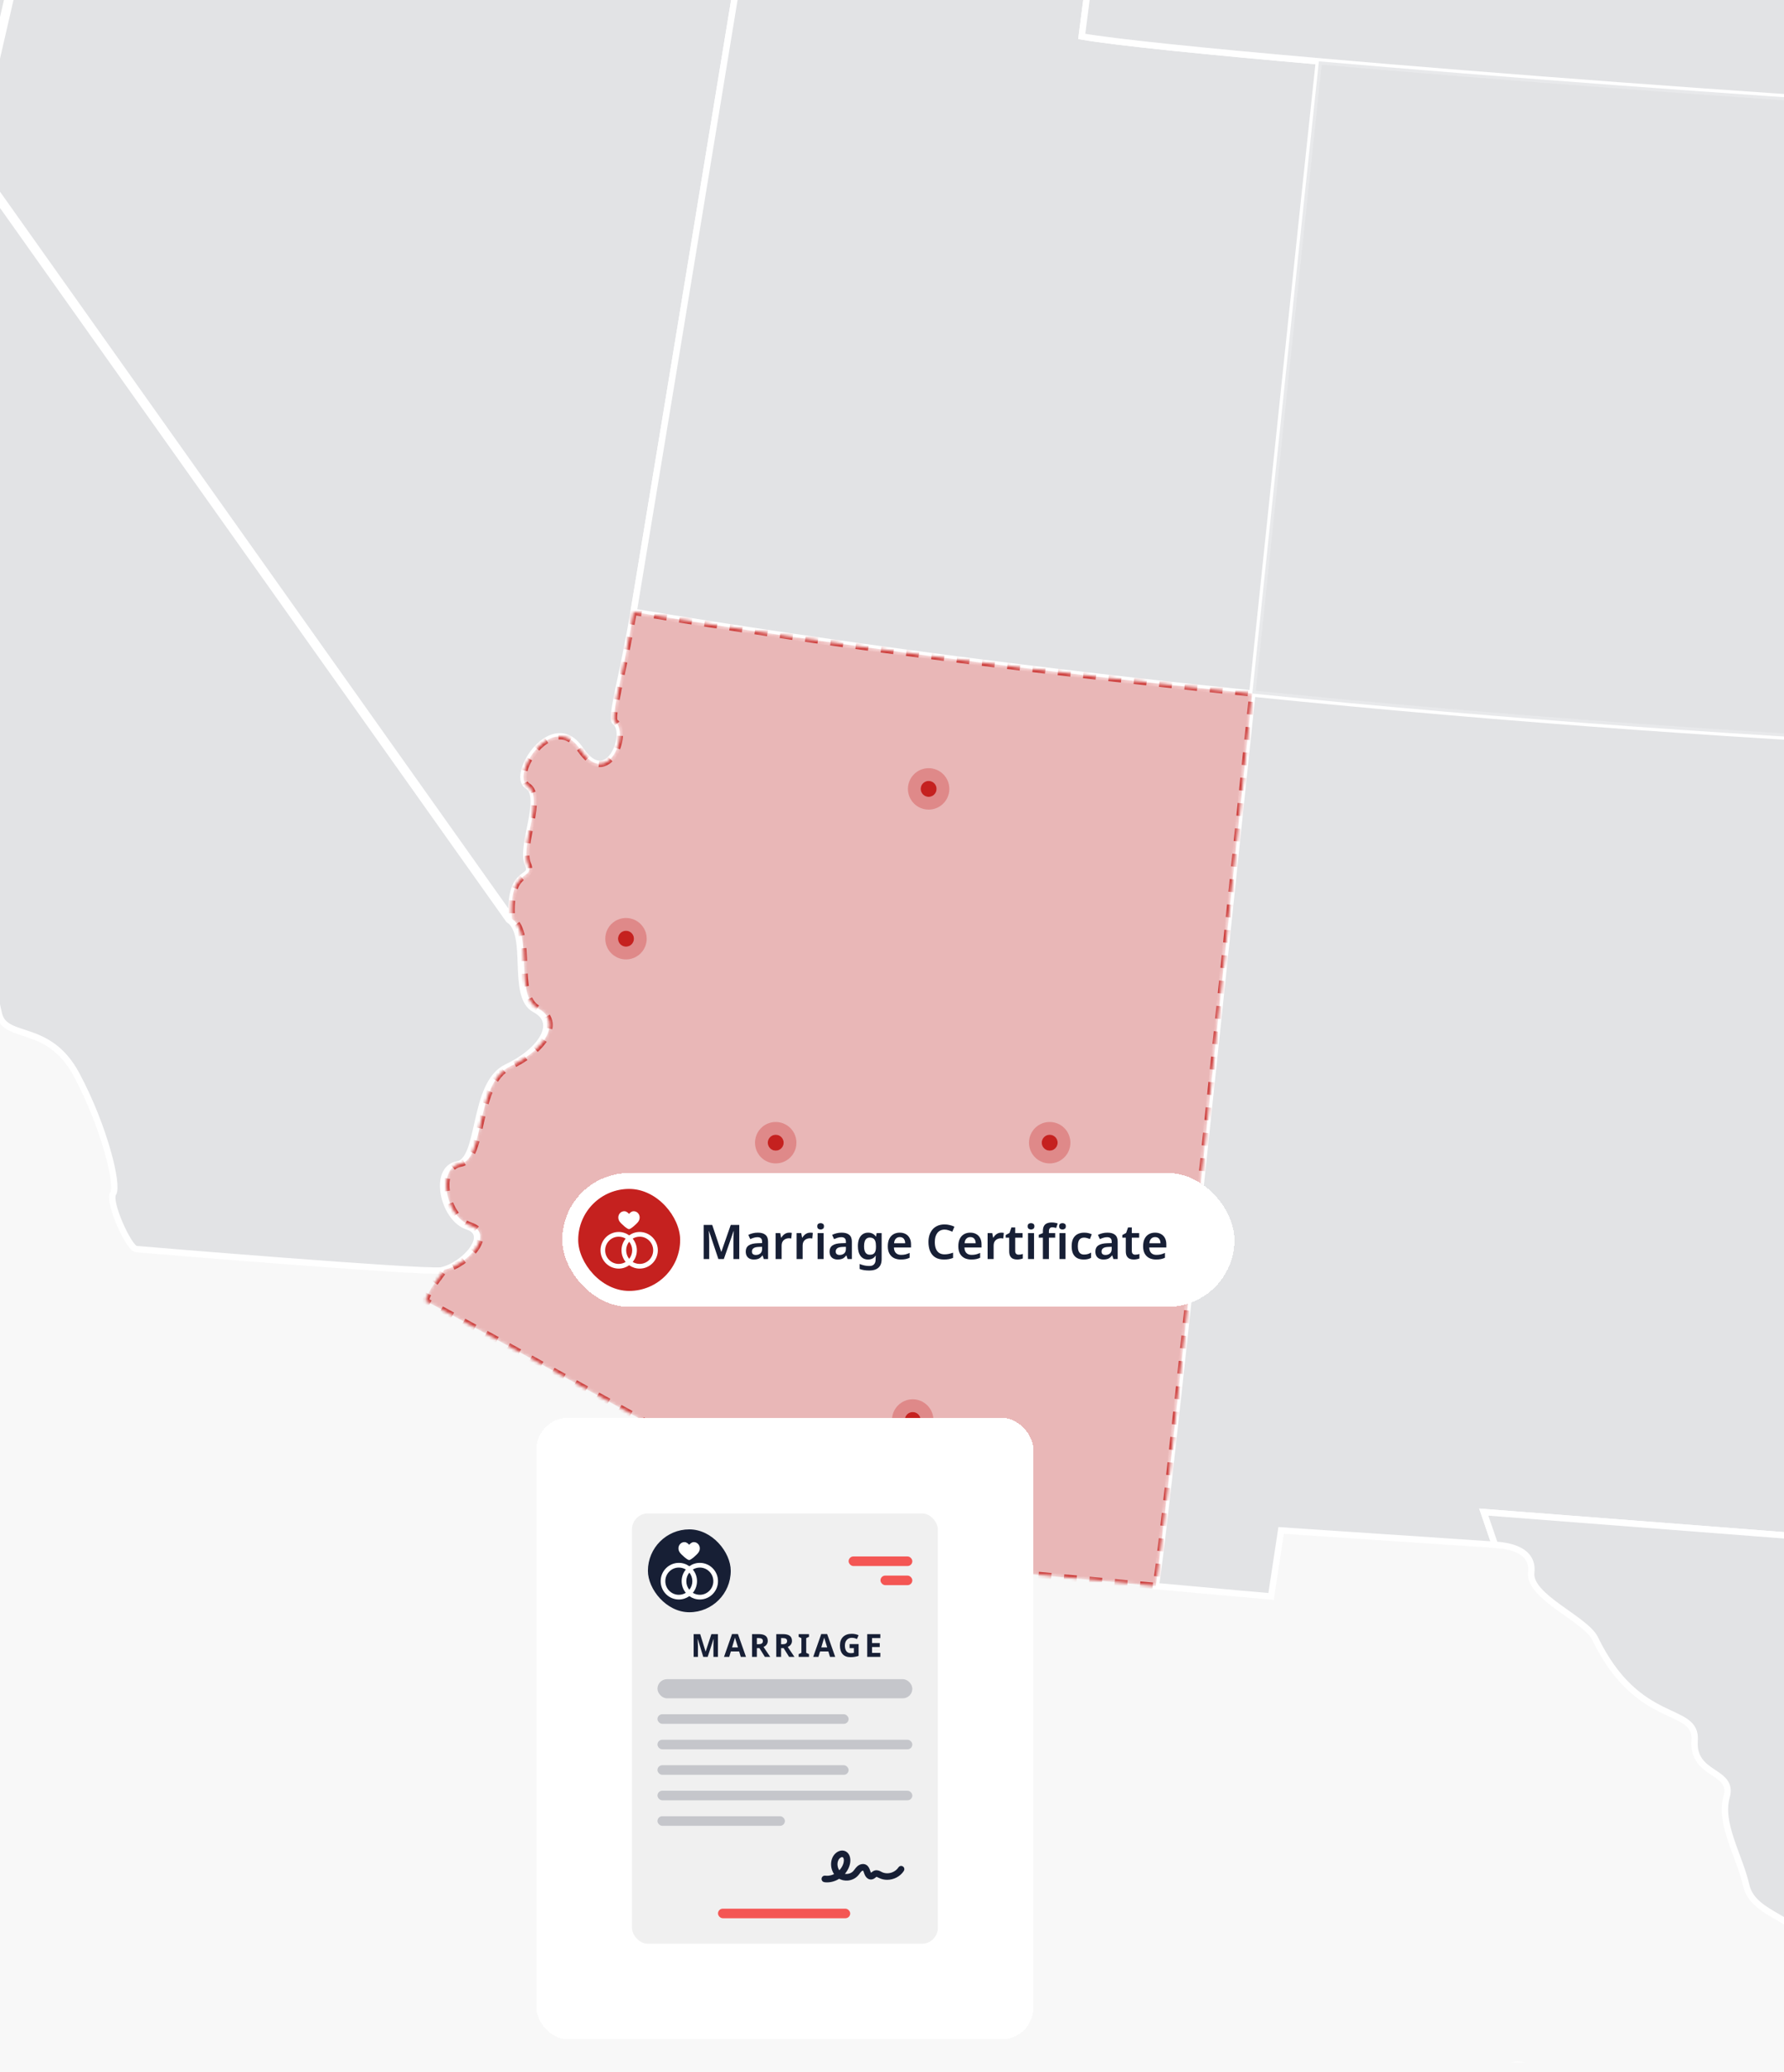 <svg width="560" height="650" viewBox="0 0 560 650" fill="none" xmlns="http://www.w3.org/2000/svg">
<g id="HERO Image - AZ - Marriage" clip-path="url(#clip0_3044_38154)">
<rect width="560" height="650" fill="#F8F8F8"/>
<g id="IMG Hero" clip-path="url(#clip1_3044_38154)">
<g id="Map">
<path id="us_11" d="M703.882 792.875C697.797 796.408 685.697 800.889 680.082 806.744C674.466 812.598 676.447 815.988 667.205 812.736C657.963 809.483 664.535 788.787 658.556 782.331C646.045 768.825 669.397 770.242 662.982 755.857C656.567 741.472 672.598 757.956 685.62 759.602C695.934 760.904 697.486 776.069 703.616 779.501C714.827 785.781 709.967 789.353 703.882 792.875ZM623.091 711.96C610.338 709.111 626.693 719.908 629.525 727.521C632.358 735.134 639.451 726.917 644.045 727.205C648.638 727.494 646.243 722.191 641.166 717.315C636.088 712.438 628.893 713.254 623.091 711.96ZM599.719 699.336C581.172 694.344 589.732 703.504 598.782 704.996C607.832 706.487 607.524 708.375 610.475 706.919C613.426 705.463 608.947 701.831 599.719 699.336ZM554.421 681.629C551.764 670.602 535.307 681.629 539.585 685.75C552.308 697.962 550.355 688.973 554.643 693.089C558.932 697.204 563.627 697.344 563.369 689.723C563.234 685.495 555.588 686.517 554.421 681.629ZM473.075 648.502C464.376 653.266 458.319 656.049 465.673 660.505C470.069 663.151 477.965 665.283 480.616 662.109C490.691 650.054 477.778 645.925 473.075 648.502ZM576.375 752.159C576.53 748.211 575.114 744.362 572.436 741.457C569.757 738.552 566.036 736.827 562.089 736.662H507.078C503.131 736.827 499.41 738.552 496.732 741.457C494.053 744.362 492.637 748.211 492.792 752.159V783.07C492.637 787.018 494.053 790.867 496.732 793.772C499.41 796.677 503.131 798.402 507.078 798.567H562.1C566.047 798.402 569.768 796.677 572.447 793.772C575.125 790.867 576.541 787.018 576.386 783.07L576.375 752.159Z" fill="#171F35" fill-opacity="0.1" stroke="white" stroke-width="2"/>
<path id="us_28" d="M130.299 -72.361C95.523 -78.79 59.593 -85.847 24.671 -93.282L-8.324 50.13L160.679 288.3C159.58 271.495 168.097 276.679 165.676 270.992C163.256 265.305 171.012 249.856 165.575 246.54C160.138 243.224 173.473 222.29 182.152 235.117C190.831 247.944 197.719 229.826 193.062 226.479C191.485 225.35 195.642 211.504 198.886 191.967C211.354 116.923 239.289 -53.547 239.289 -53.547C206.397 -58.808 169.064 -65.193 130.299 -72.361Z" fill="#171F35" fill-opacity="0.1" stroke="white" stroke-width="2"/>
<path id="us_31" d="M615.73 485.968C615.73 485.968 624.45 330.328 627.574 260.342C628.06 249.383 628.412 240.529 628.571 234.696C554.431 231.336 474.244 225.858 393.104 217.585C379.136 351.131 365.743 479.218 362.814 497.612C383.112 499.466 398.997 500.853 398.997 500.853L402.145 480.141C402.145 480.141 466.205 484.444 469.269 484.639L465.749 474.386L615.73 485.968Z" fill="#171F35" fill-opacity="0.1" stroke="white" stroke-width="2"/>
<path id="us_43" d="M1009.68 563.306C1018.54 560.312 1006.91 552.655 1012.42 548.471C1017.94 544.286 1023.38 523.014 1011.86 520.448C1000.33 517.882 1013.66 509.183 1003.94 507.101C994.213 505.018 1005.81 486.924 987.372 482.46L986.325 431.249L985.811 406.029C982.635 400.361 975.99 412.057 968.102 400.273C959.069 406.96 943.252 381.286 929.735 393.795C916.218 406.304 912.534 384.583 901.745 399.163C890.956 413.743 884.772 387.075 865.48 397.405C846.188 407.735 859.546 384.902 844.051 393.245C828.556 401.589 841.853 378.385 827.144 387.861C812.434 397.336 816.792 374.036 802.571 382.248C787.461 390.965 797.445 374.319 784.895 377.638C772.345 380.956 778.892 364.376 764.449 368.495C750.006 372.613 760.702 352.56 744.734 357.827C745.66 333.757 746.657 264.112 746.657 264.112L627.574 260.345C624.45 330.328 615.73 485.971 615.73 485.971L465.744 474.388L469.263 484.641C472.324 484.834 481.519 485.666 480.654 493.331C479.788 500.996 497.687 507.84 500.709 514.071C514.284 542.094 532.738 534.833 531.949 546.056C531.161 557.279 544.37 555.237 541.994 563.691C539.617 572.144 545.933 581.961 548.173 591.607C550.412 601.253 565.964 601.695 566.662 610.855C567.36 620.014 585.874 620.849 593.751 626.872C614.202 642.509 617.653 586.62 637.937 594.109C649.176 598.255 646.453 586.288 652.418 591.771C658.382 597.255 678.073 587.431 684.694 599.524C691.315 611.618 716.563 625.127 717.607 638.864C718.651 652.6 730.77 659.241 730.245 670.458C729.72 681.676 752.539 676.376 751.913 695.761C751.603 705.402 770.675 703.281 766.749 723.235C764.911 732.576 777.299 740.606 777.79 752.321C778.282 764.036 793.175 757.101 795.923 765.962C798.67 774.822 808.212 769.036 814.467 775.528C827.49 789.031 840.88 770.912 855.768 788.44C861.137 794.759 861.051 785.02 862.788 782.685C864.524 780.349 858.972 773.943 860.513 771.011C864.439 763.538 846.502 759.068 854.241 751.002C861.98 742.936 843.815 739.755 850.304 732.991C856.793 726.227 852.886 721.974 849.812 721.273C846.738 720.573 846.155 717.02 850.724 716.163C855.293 715.306 860.464 703.16 859.565 699.679C855.134 682.442 871.406 692.811 867.876 682.431C865.898 676.601 877.286 668.988 880.379 670.455C883.473 671.923 880.209 662.299 886.659 666.247C893.11 670.194 894.962 660.985 891.879 660.021C888.797 659.057 883.789 642.661 891.945 650.845C903.655 662.59 896.377 643.111 909.6 654.051C916.408 659.678 914.13 646.924 923.419 648.927C939.628 652.422 936.274 637.449 945.928 635.718C955.582 633.987 954.579 622.547 958.874 620.674C963.168 618.8 961.464 610.17 959.093 606.648C956.722 603.126 963.42 593.818 967.764 594.241C972.107 594.664 971.522 603.582 978.146 603.459C984.77 603.335 997.836 594.137 1005.68 591.178C1012.1 582.117 1000.82 566.29 1009.68 563.306Z" fill="#171F35" fill-opacity="0.1" stroke="white" stroke-width="2"/>
<path id="us_44" d="M339.553 11.428L346.05 -38.753C326.44 -40.519 287.666 -45.816 239.291 -53.553C239.291 -53.553 211.359 116.917 198.889 191.961C262.487 202.539 328.099 210.951 393.104 217.58C400.385 148.039 407.813 77.02 414.009 19.238C378.29 16.123 350.193 13.274 339.553 11.428Z" fill="#171F35" fill-opacity="0.1" stroke="white" stroke-width="2"/>
<path id="us_50" d="M414.006 19.241C470.236 24.154 545.296 29.739 600.861 33.138C601.504 19.351 603.334 -17.496 605.567 -63.366C607.051 -93.699 608.716 -127.981 610.34 -162.155C576.759 -163.35 403.981 -178.491 365.089 -185.854L361.905 -161.232L346.05 -38.747L339.553 11.434C350.193 13.271 378.29 16.131 414.006 19.241Z" fill="#171F35" fill-opacity="0.1" stroke="white" stroke-width="2"/>
<path id="us_6" d="M668.679 86.796C669.052 57.537 669.354 36.297 669.354 36.297C657.332 36.281 632.18 35.056 600.858 33.138C545.292 29.739 470.232 24.154 414.002 19.242C407.812 77.024 400.378 148.046 393.098 217.584C474.232 225.859 554.425 231.337 628.565 234.694C641.68 235.291 654.597 235.821 667.316 236.282C667.286 203.358 668.074 134.449 668.679 86.796Z" fill="#171F35" fill-opacity="0.1"/>
<path id="us_5" d="M146.736 384.771C139.043 382.251 135.807 366.638 143.543 365.336C151.28 364.034 148.115 340.005 159.096 334.821C170.077 329.637 175.632 320.716 167.904 316.669C160.176 312.622 166.654 292.993 159.681 288.547L-9.325 50.372L23.671 -93.04C-31.246 -104.738 -83.665 -117.379 -125.156 -130C-128.018 -120.513 -122.373 -93.606 -132.653 -85.243C-142.934 -76.88 -137.953 -67.921 -147.764 -63.525C-162.662 -56.846 -132.769 -15.655 -141.75 -6.048C-150.731 3.56 -137.87 9.17 -143.346 15.656C-148.821 22.143 -141.656 36.011 -136.477 39.728C-131.299 43.446 -128.483 56.641 -125.353 60.147C-122.224 63.652 -122.439 65.694 -127.249 67.323C-132.06 68.952 -121.867 81.23 -117.485 84.453C-113.103 87.675 -113.216 80.543 -112.54 75.936C-111.864 71.328 -100.836 93.543 -111.754 89.428C-113.804 88.653 -114.246 92.282 -116.565 94.626C-118.883 96.969 -114.194 107.321 -115.872 112.453C-117.551 117.585 -110.894 129.536 -107.325 131.649C-85.654 144.466 -119.688 150.26 -102.35 175.642C-99.157 180.313 -97.8 198.748 -91.16 199.371C-84.52 199.995 -89.094 213.35 -81.921 214.984C-74.747 216.619 -84.146 230.837 -78.019 231.216C-71.893 231.595 -73.115 246.661 -77.863 251.348C-82.61 256.035 -78.08 263.472 -74.72 267.854C-68.173 276.385 -31.798 272.841 -30.449 289.124C-29.847 296.35 -20.223 302.933 -11.303 303.001C-2.382 303.07 -1.297 314.601 -0.286 318.323C1.912 326.436 15.313 320.815 24.056 337.197C32.798 353.58 37.243 371.844 35.52 374.43C33.798 377.015 40.465 391.655 42.754 391.87C45.042 392.084 131.092 399.241 138.472 398.581C145.84 397.024 154.434 387.293 146.736 384.771Z" fill="#171F35" fill-opacity="0.1" stroke="white" stroke-width="2"/>
<g id="AZ">
<g id="us_3">
<mask id="path-9-inside-1_3044_38154" fill="white">
<path d="M198.884 191.962C195.637 211.501 191.483 225.342 193.06 226.474C197.717 229.82 190.821 247.936 182.15 235.112C173.479 222.287 160.141 243.205 165.573 246.535C171.004 249.865 163.268 265.316 165.674 270.987C168.081 276.657 159.567 271.492 160.677 288.295C167.647 292.74 161.166 312.373 168.9 316.417C176.633 320.461 171.073 329.373 160.092 334.569C149.11 339.764 152.278 363.778 144.539 365.083C136.8 366.388 140.03 381.996 147.731 384.518C155.432 387.04 146.836 396.771 139.489 398.321C137.761 401.156 134.758 404.027 133.574 408.123C139.237 410.813 259.628 477.681 279.733 488.991C290.258 490.777 331.713 494.736 362.816 497.588C365.744 479.197 379.138 351.108 393.105 217.562C328.095 210.952 262.483 202.539 198.884 191.962Z"/>
</mask>
<path d="M198.884 191.962C195.637 211.501 191.483 225.342 193.06 226.474C197.717 229.82 190.821 247.936 182.15 235.112C173.479 222.287 160.141 243.205 165.573 246.535C171.004 249.865 163.268 265.316 165.674 270.987C168.081 276.657 159.567 271.492 160.677 288.295C167.647 292.74 161.166 312.373 168.9 316.417C176.633 320.461 171.073 329.373 160.092 334.569C149.11 339.764 152.278 363.778 144.539 365.083C136.8 366.388 140.03 381.996 147.731 384.518C155.432 387.04 146.836 396.771 139.489 398.321C137.761 401.156 134.758 404.027 133.574 408.123C139.237 410.813 259.628 477.681 279.733 488.991C290.258 490.777 331.713 494.736 362.816 497.588C365.744 479.197 379.138 351.108 393.105 217.562C328.095 210.952 262.483 202.539 198.884 191.962Z" fill="#C5211F" fill-opacity="0.3" stroke="#C5211F" stroke-opacity="0.8" stroke-width="2" stroke-miterlimit="10" stroke-linejoin="round" stroke-dasharray="4 4" mask="url(#path-9-inside-1_3044_38154)"/>
</g>
<g id="Ellipse 449">
<circle cx="196.5" cy="294.5" r="2.5" fill="#C5211F"/>
<circle cx="196.5" cy="294.5" r="4.5" stroke="#C5211F" stroke-opacity="0.3" stroke-width="4"/>
</g>
<g id="Ellipse 453">
<circle cx="243.5" cy="358.5" r="2.5" fill="#C5211F"/>
<circle cx="243.5" cy="358.5" r="4.5" stroke="#C5211F" stroke-opacity="0.3" stroke-width="4"/>
</g>
<g id="Ellipse 452">
<circle cx="329.5" cy="358.5" r="2.5" fill="#C5211F"/>
<circle cx="329.5" cy="358.5" r="4.5" stroke="#C5211F" stroke-opacity="0.3" stroke-width="4"/>
</g>
<g id="Ellipse 450">
<circle cx="291.5" cy="247.5" r="2.5" fill="#C5211F"/>
<circle cx="291.5" cy="247.5" r="4.5" stroke="#C5211F" stroke-opacity="0.3" stroke-width="4"/>
</g>
<g id="Ellipse 451">
<circle cx="286.5" cy="445.5" r="2.5" fill="#C5211F"/>
<circle cx="286.5" cy="445.5" r="4.5" stroke="#C5211F" stroke-opacity="0.3" stroke-width="4"/>
</g>
</g>
</g>
</g>
<g id="Certificate">
<g id="Certificate button hero" filter="url(#filter0_d_3044_38154)">
<rect x="174.5" y="363" width="211" height="42" rx="21" fill="white" shape-rendering="crispEdges"/>
<g id="child-icon">
<rect x="179.5" y="368" width="32" height="32" rx="16" fill="#C5211F"/>
<g id="certificate ui icon" clip-path="url(#clip2_3044_38154)">
<g id="icon">
<g id="subicon">
<path id="Vector" d="M195.44 380.625C195.707 380.625 196.222 380.304 196.97 379.671C197.486 379.233 198.132 378.621 198.395 378.213C198.594 377.904 198.819 377.469 198.786 376.846C198.732 375.811 197.913 375 196.921 375C196.215 375 195.719 375.532 195.445 375.837C195.184 375.537 194.684 375 193.954 375C192.963 375 192.144 375.811 192.089 376.846C192.056 377.477 192.297 377.928 192.481 378.213C192.887 378.842 194.849 380.625 195.44 380.625Z" fill="white"/>
<path id="Vector_2" d="M198.794 381.508C197.568 381.508 196.431 381.899 195.5 382.564C194.569 381.899 193.432 381.508 192.206 381.508C189.06 381.508 186.5 384.086 186.5 387.254C186.5 390.422 189.06 393 192.206 393C193.432 393 194.569 392.609 195.5 391.944C196.431 392.609 197.568 393 198.794 393C201.94 393 204.5 390.422 204.5 387.254C204.5 384.086 201.94 381.508 198.794 381.508ZM195.5 389.943C194.907 389.208 194.552 388.272 194.552 387.254C194.552 386.236 194.907 385.3 195.5 384.565C196.093 385.3 196.448 386.236 196.448 387.254C196.448 388.272 196.093 389.208 195.5 389.943ZM187.964 387.254C187.964 384.898 189.867 382.982 192.206 382.982C193.007 382.982 193.756 383.207 194.396 383.596C193.579 384.591 193.088 385.866 193.088 387.254C193.088 388.642 193.579 389.917 194.396 390.911C193.756 391.301 193.007 391.526 192.206 391.526C189.867 391.526 187.964 389.61 187.964 387.254ZM198.794 391.526C197.993 391.526 197.244 391.301 196.604 390.911C197.421 389.917 197.912 388.642 197.912 387.254C197.912 385.866 197.421 384.591 196.604 383.597C197.244 383.207 197.993 382.982 198.794 382.982C201.133 382.982 203.036 384.898 203.036 387.254C203.036 389.61 201.133 391.526 198.794 391.526Z" fill="white"/>
</g>
</g>
</g>
</g>
<path id="Birth Certificate" d="M223.5 390L220.56 381.225H220.5C220.51 381.425 220.525 381.71 220.545 382.08C220.565 382.44 220.58 382.835 220.59 383.265C220.61 383.685 220.62 384.08 220.62 384.45V390H218.895V379.29H221.565L224.385 387.705H224.445L227.385 379.29H230.055V390H228.225V384.36C228.225 384.02 228.23 383.65 228.24 383.25C228.26 382.84 228.275 382.455 228.285 382.095C228.305 381.725 228.32 381.44 228.33 381.24H228.27L225.21 390H223.5ZM235.886 381.72C236.936 381.72 237.731 381.95 238.271 382.41C238.821 382.86 239.096 383.57 239.096 384.54V390H237.761L237.386 388.875H237.326C237.096 389.165 236.856 389.41 236.606 389.61C236.366 389.8 236.086 389.935 235.766 390.015C235.456 390.105 235.076 390.15 234.626 390.15C234.146 390.15 233.711 390.06 233.321 389.88C232.941 389.7 232.641 389.425 232.421 389.055C232.201 388.675 232.091 388.2 232.091 387.63C232.091 386.79 232.396 386.16 233.006 385.74C233.626 385.31 234.561 385.075 235.811 385.035L237.221 384.99V384.585C237.221 384.065 237.096 383.695 236.846 383.475C236.596 383.255 236.246 383.145 235.796 383.145C235.386 383.145 234.991 383.205 234.611 383.325C234.231 383.445 233.861 383.585 233.501 383.745L232.901 382.425C233.301 382.215 233.756 382.045 234.266 381.915C234.786 381.785 235.326 381.72 235.886 381.72ZM236.231 386.19C235.401 386.22 234.826 386.365 234.506 386.625C234.186 386.875 234.026 387.215 234.026 387.645C234.026 388.025 234.141 388.3 234.371 388.47C234.601 388.64 234.896 388.725 235.256 388.725C235.806 388.725 236.271 388.57 236.651 388.26C237.031 387.94 237.221 387.47 237.221 386.85V386.16L236.231 386.19ZM245.724 381.72C245.844 381.72 245.984 381.725 246.144 381.735C246.304 381.745 246.439 381.765 246.549 381.795L246.384 383.55C246.294 383.53 246.174 383.515 246.024 383.505C245.884 383.485 245.759 383.475 245.649 383.475C245.349 383.475 245.059 383.525 244.779 383.625C244.509 383.715 244.264 383.855 244.044 384.045C243.834 384.225 243.664 384.46 243.534 384.75C243.414 385.04 243.354 385.385 243.354 385.785V390H241.464V381.87H242.919L243.189 383.28H243.279C243.439 382.99 243.639 382.73 243.879 382.5C244.119 382.26 244.394 382.07 244.704 381.93C245.024 381.79 245.364 381.72 245.724 381.72ZM252.316 381.72C252.436 381.72 252.576 381.725 252.736 381.735C252.896 381.745 253.031 381.765 253.141 381.795L252.976 383.55C252.886 383.53 252.766 383.515 252.616 383.505C252.476 383.485 252.351 383.475 252.241 383.475C251.941 383.475 251.651 383.525 251.371 383.625C251.101 383.715 250.856 383.855 250.636 384.045C250.426 384.225 250.256 384.46 250.126 384.75C250.006 385.04 249.946 385.385 249.946 385.785V390H248.056V381.87H249.511L249.781 383.28H249.871C250.031 382.99 250.231 382.73 250.471 382.5C250.711 382.26 250.986 382.07 251.296 381.93C251.616 381.79 251.956 381.72 252.316 381.72ZM256.538 381.87V390H254.648V381.87H256.538ZM255.593 378.735C255.873 378.735 256.118 378.81 256.328 378.96C256.538 379.1 256.643 379.355 256.643 379.725C256.643 380.085 256.538 380.345 256.328 380.505C256.118 380.655 255.873 380.73 255.593 380.73C255.303 380.73 255.053 380.655 254.843 380.505C254.643 380.345 254.543 380.085 254.543 379.725C254.543 379.355 254.643 379.1 254.843 378.96C255.053 378.81 255.303 378.735 255.593 378.735ZM262.194 381.72C263.244 381.72 264.039 381.95 264.579 382.41C265.129 382.86 265.404 383.57 265.404 384.54V390H264.069L263.694 388.875H263.634C263.404 389.165 263.164 389.41 262.914 389.61C262.674 389.8 262.394 389.935 262.074 390.015C261.764 390.105 261.384 390.15 260.934 390.15C260.454 390.15 260.019 390.06 259.629 389.88C259.249 389.7 258.949 389.425 258.729 389.055C258.509 388.675 258.399 388.2 258.399 387.63C258.399 386.79 258.704 386.16 259.314 385.74C259.934 385.31 260.869 385.075 262.119 385.035L263.529 384.99V384.585C263.529 384.065 263.404 383.695 263.154 383.475C262.904 383.255 262.554 383.145 262.104 383.145C261.694 383.145 261.299 383.205 260.919 383.325C260.539 383.445 260.169 383.585 259.809 383.745L259.209 382.425C259.609 382.215 260.064 382.045 260.574 381.915C261.094 381.785 261.634 381.72 262.194 381.72ZM262.539 386.19C261.709 386.22 261.134 386.365 260.814 386.625C260.494 386.875 260.334 387.215 260.334 387.645C260.334 388.025 260.449 388.3 260.679 388.47C260.909 388.64 261.204 388.725 261.564 388.725C262.114 388.725 262.579 388.57 262.959 388.26C263.339 387.94 263.529 387.47 263.529 386.85V386.16L262.539 386.19ZM270.503 381.72C271.013 381.72 271.473 381.82 271.883 382.02C272.293 382.22 272.638 382.52 272.918 382.92H272.993L273.173 381.87H274.748V390.06C274.748 390.83 274.603 391.475 274.313 391.995C274.023 392.525 273.588 392.925 273.008 393.195C272.428 393.465 271.703 393.6 270.833 393.6C270.253 393.6 269.718 393.56 269.228 393.48C268.738 393.41 268.273 393.285 267.833 393.105V391.545C268.143 391.675 268.463 391.785 268.793 391.875C269.133 391.975 269.483 392.05 269.843 392.1C270.203 392.15 270.573 392.175 270.953 392.175C271.573 392.175 272.043 392 272.363 391.65C272.693 391.3 272.858 390.8 272.858 390.15V389.94C272.858 389.79 272.863 389.615 272.873 389.415C272.893 389.215 272.908 389.055 272.918 388.935H272.858C272.578 389.355 272.238 389.665 271.838 389.865C271.438 390.055 270.978 390.15 270.458 390.15C269.468 390.15 268.693 389.78 268.133 389.04C267.573 388.3 267.293 387.27 267.293 385.95C267.293 385.06 267.418 384.3 267.668 383.67C267.928 383.04 268.298 382.56 268.778 382.23C269.258 381.89 269.833 381.72 270.503 381.72ZM270.998 383.265C270.618 383.265 270.293 383.37 270.023 383.58C269.763 383.78 269.563 384.08 269.423 384.48C269.293 384.88 269.228 385.38 269.228 385.98C269.228 386.86 269.378 387.525 269.678 387.975C269.978 388.425 270.428 388.65 271.028 388.65C271.368 388.65 271.658 388.61 271.898 388.53C272.138 388.44 272.333 388.3 272.483 388.11C272.643 387.91 272.763 387.66 272.843 387.36C272.923 387.05 272.963 386.68 272.963 386.25V385.965C272.963 385.315 272.893 384.795 272.753 384.405C272.613 384.005 272.398 383.715 272.108 383.535C271.828 383.355 271.458 383.265 270.998 383.265ZM280.432 381.72C281.162 381.72 281.787 381.87 282.307 382.17C282.837 382.46 283.247 382.88 283.537 383.43C283.827 383.97 283.972 384.63 283.972 385.41V386.37H278.602C278.622 387.11 278.827 387.685 279.217 388.095C279.607 388.495 280.147 388.695 280.837 388.695C281.367 388.695 281.837 388.645 282.247 388.545C282.667 388.435 283.097 388.28 283.537 388.08V389.595C283.137 389.785 282.722 389.925 282.292 390.015C281.862 390.105 281.347 390.15 280.747 390.15C279.957 390.15 279.252 390 278.632 389.7C278.022 389.39 277.542 388.925 277.192 388.305C276.852 387.685 276.682 386.915 276.682 385.995C276.682 385.065 276.837 384.285 277.147 383.655C277.467 383.015 277.907 382.535 278.467 382.215C279.027 381.885 279.682 381.72 280.432 381.72ZM280.432 383.115C279.932 383.115 279.522 383.28 279.202 383.61C278.892 383.93 278.707 384.41 278.647 385.05H282.142C282.142 384.67 282.077 384.335 281.947 384.045C281.827 383.755 281.642 383.53 281.392 383.37C281.142 383.2 280.822 383.115 280.432 383.115ZM294.515 380.76C294.025 380.76 293.59 380.85 293.21 381.03C292.83 381.21 292.505 381.47 292.235 381.81C291.975 382.15 291.775 382.56 291.635 383.04C291.505 383.52 291.44 384.06 291.44 384.66C291.44 385.47 291.55 386.165 291.77 386.745C291.99 387.315 292.325 387.755 292.775 388.065C293.235 388.375 293.81 388.53 294.5 388.53C294.96 388.53 295.4 388.485 295.82 388.395C296.25 388.295 296.7 388.165 297.17 388.005V389.64C296.73 389.82 296.285 389.95 295.835 390.03C295.395 390.11 294.885 390.15 294.305 390.15C293.205 390.15 292.295 389.925 291.575 389.475C290.855 389.015 290.32 388.375 289.97 387.555C289.62 386.725 289.445 385.755 289.445 384.645C289.445 383.835 289.555 383.095 289.775 382.425C290.005 381.755 290.33 381.175 290.75 380.685C291.18 380.195 291.71 379.815 292.34 379.545C292.97 379.275 293.695 379.14 294.515 379.14C295.055 379.14 295.585 379.205 296.105 379.335C296.635 379.455 297.13 379.625 297.59 379.845L296.93 381.42C296.55 381.25 296.155 381.1 295.745 380.97C295.345 380.83 294.935 380.76 294.515 380.76ZM302.566 381.72C303.296 381.72 303.921 381.87 304.441 382.17C304.971 382.46 305.381 382.88 305.671 383.43C305.961 383.97 306.106 384.63 306.106 385.41V386.37H300.736C300.756 387.11 300.961 387.685 301.351 388.095C301.741 388.495 302.281 388.695 302.971 388.695C303.501 388.695 303.971 388.645 304.381 388.545C304.801 388.435 305.231 388.28 305.671 388.08V389.595C305.271 389.785 304.856 389.925 304.426 390.015C303.996 390.105 303.481 390.15 302.881 390.15C302.091 390.15 301.386 390 300.766 389.7C300.156 389.39 299.676 388.925 299.326 388.305C298.986 387.685 298.816 386.915 298.816 385.995C298.816 385.065 298.971 384.285 299.281 383.655C299.601 383.015 300.041 382.535 300.601 382.215C301.161 381.885 301.816 381.72 302.566 381.72ZM302.566 383.115C302.066 383.115 301.656 383.28 301.336 383.61C301.026 383.93 300.841 384.41 300.781 385.05H304.276C304.276 384.67 304.211 384.335 304.081 384.045C303.961 383.755 303.776 383.53 303.526 383.37C303.276 383.2 302.956 383.115 302.566 383.115ZM312.272 381.72C312.392 381.72 312.532 381.725 312.692 381.735C312.852 381.745 312.987 381.765 313.097 381.795L312.932 383.55C312.842 383.53 312.722 383.515 312.572 383.505C312.432 383.485 312.307 383.475 312.197 383.475C311.897 383.475 311.607 383.525 311.327 383.625C311.057 383.715 310.812 383.855 310.592 384.045C310.382 384.225 310.212 384.46 310.082 384.75C309.962 385.04 309.902 385.385 309.902 385.785V390H308.012V381.87H309.467L309.737 383.28H309.827C309.987 382.99 310.187 382.73 310.427 382.5C310.667 382.26 310.942 382.07 311.252 381.93C311.572 381.79 311.912 381.72 312.272 381.72ZM317.754 388.635C317.994 388.635 318.224 388.615 318.444 388.575C318.664 388.525 318.869 388.47 319.059 388.41V389.82C318.859 389.91 318.599 389.985 318.279 390.045C317.959 390.115 317.624 390.15 317.274 390.15C316.814 390.15 316.394 390.075 316.014 389.925C315.644 389.765 315.344 389.495 315.114 389.115C314.894 388.735 314.784 388.205 314.784 387.525V383.295H313.689V382.47L314.889 381.81L315.489 380.085H316.674V381.87H318.984V383.295H316.674V387.51C316.674 387.89 316.774 388.175 316.974 388.365C317.174 388.545 317.434 388.635 317.754 388.635ZM322.587 381.87V390H320.697V381.87H322.587ZM321.642 378.735C321.922 378.735 322.167 378.81 322.377 378.96C322.587 379.1 322.692 379.355 322.692 379.725C322.692 380.085 322.587 380.345 322.377 380.505C322.167 380.655 321.922 380.73 321.642 380.73C321.352 380.73 321.102 380.655 320.892 380.505C320.692 380.345 320.592 380.085 320.592 379.725C320.592 379.355 320.692 379.1 320.892 378.96C321.102 378.81 321.352 378.735 321.642 378.735ZM329.219 383.295H327.254V390H325.364V383.295H324.059V382.395L325.364 381.855V381.3C325.364 380.6 325.474 380.05 325.694 379.65C325.914 379.25 326.234 378.965 326.654 378.795C327.074 378.615 327.569 378.525 328.139 378.525C328.539 378.525 328.899 378.56 329.219 378.63C329.539 378.69 329.804 378.76 330.014 378.84L329.534 380.25C329.364 380.2 329.174 380.155 328.964 380.115C328.764 380.065 328.544 380.04 328.304 380.04C327.944 380.04 327.679 380.155 327.509 380.385C327.339 380.615 327.254 380.935 327.254 381.345V381.87H329.219V383.295ZM332.459 381.87V390H330.569V381.87H332.459ZM331.514 378.735C331.794 378.735 332.039 378.81 332.249 378.96C332.459 379.1 332.564 379.355 332.564 379.725C332.564 380.085 332.459 380.345 332.249 380.505C332.039 380.655 331.794 380.73 331.514 380.73C331.224 380.73 330.974 380.655 330.764 380.505C330.564 380.345 330.464 380.085 330.464 379.725C330.464 379.355 330.564 379.1 330.764 378.96C330.974 378.81 331.224 378.735 331.514 378.735ZM338.162 390.15C337.392 390.15 336.722 390.005 336.152 389.715C335.592 389.415 335.157 388.96 334.847 388.35C334.547 387.73 334.397 386.94 334.397 385.98C334.397 384.98 334.562 384.17 334.892 383.55C335.232 382.92 335.697 382.46 336.287 382.17C336.877 381.87 337.552 381.72 338.312 381.72C338.822 381.72 339.277 381.77 339.677 381.87C340.077 381.97 340.417 382.09 340.697 382.23L340.142 383.715C339.832 383.595 339.522 383.495 339.212 383.415C338.902 383.325 338.602 383.28 338.312 383.28C337.862 383.28 337.487 383.38 337.187 383.58C336.897 383.78 336.682 384.08 336.542 384.48C336.402 384.87 336.332 385.365 336.332 385.965C336.332 386.545 336.402 387.03 336.542 387.42C336.692 387.81 336.912 388.105 337.202 388.305C337.492 388.495 337.852 388.59 338.282 388.59C338.742 388.59 339.147 388.535 339.497 388.425C339.847 388.315 340.177 388.165 340.487 387.975V389.61C340.177 389.8 339.842 389.935 339.482 390.015C339.132 390.105 338.692 390.15 338.162 390.15ZM345.632 381.72C346.682 381.72 347.477 381.95 348.017 382.41C348.567 382.86 348.842 383.57 348.842 384.54V390H347.507L347.132 388.875H347.072C346.842 389.165 346.602 389.41 346.352 389.61C346.112 389.8 345.832 389.935 345.512 390.015C345.202 390.105 344.822 390.15 344.372 390.15C343.892 390.15 343.457 390.06 343.067 389.88C342.687 389.7 342.387 389.425 342.167 389.055C341.947 388.675 341.837 388.2 341.837 387.63C341.837 386.79 342.142 386.16 342.752 385.74C343.372 385.31 344.307 385.075 345.557 385.035L346.967 384.99V384.585C346.967 384.065 346.842 383.695 346.592 383.475C346.342 383.255 345.992 383.145 345.542 383.145C345.132 383.145 344.737 383.205 344.357 383.325C343.977 383.445 343.607 383.585 343.247 383.745L342.647 382.425C343.047 382.215 343.502 382.045 344.012 381.915C344.532 381.785 345.072 381.72 345.632 381.72ZM345.977 386.19C345.147 386.22 344.572 386.365 344.252 386.625C343.932 386.875 343.772 387.215 343.772 387.645C343.772 388.025 343.887 388.3 344.117 388.47C344.347 388.64 344.642 388.725 345.002 388.725C345.552 388.725 346.017 388.57 346.397 388.26C346.777 387.94 346.967 387.47 346.967 386.85V386.16L345.977 386.19ZM354.36 388.635C354.6 388.635 354.83 388.615 355.05 388.575C355.27 388.525 355.475 388.47 355.665 388.41V389.82C355.465 389.91 355.205 389.985 354.885 390.045C354.565 390.115 354.23 390.15 353.88 390.15C353.42 390.15 353 390.075 352.62 389.925C352.25 389.765 351.95 389.495 351.72 389.115C351.5 388.735 351.39 388.205 351.39 387.525V383.295H350.295V382.47L351.495 381.81L352.095 380.085H353.28V381.87H355.59V383.295H353.28V387.51C353.28 387.89 353.38 388.175 353.58 388.365C353.78 388.545 354.04 388.635 354.36 388.635ZM360.574 381.72C361.304 381.72 361.929 381.87 362.449 382.17C362.979 382.46 363.389 382.88 363.679 383.43C363.969 383.97 364.114 384.63 364.114 385.41V386.37H358.744C358.764 387.11 358.969 387.685 359.359 388.095C359.749 388.495 360.289 388.695 360.979 388.695C361.509 388.695 361.979 388.645 362.389 388.545C362.809 388.435 363.239 388.28 363.679 388.08V389.595C363.279 389.785 362.864 389.925 362.434 390.015C362.004 390.105 361.489 390.15 360.889 390.15C360.099 390.15 359.394 390 358.774 389.7C358.164 389.39 357.684 388.925 357.334 388.305C356.994 387.685 356.824 386.915 356.824 385.995C356.824 385.065 356.979 384.285 357.289 383.655C357.609 383.015 358.049 382.535 358.609 382.215C359.169 381.885 359.824 381.72 360.574 381.72ZM360.574 383.115C360.074 383.115 359.664 383.28 359.344 383.61C359.034 383.93 358.849 384.41 358.789 385.05H362.284C362.284 384.67 362.219 384.335 362.089 384.045C361.969 383.755 361.784 383.53 361.534 383.37C361.284 383.2 360.964 383.115 360.574 383.115Z" fill="#171F35"/>
</g>
<g id="Certificate icon hero" filter="url(#filter1_dddddd_3044_38154)">
<rect x="202" y="425" width="156" height="195" rx="10" fill="white" shape-rendering="crispEdges"/>
<g id="Certificate-birth">
<rect id="bg" x="232" y="455" width="96" height="135" rx="5" fill="#F0F0F0"/>
<g id="new">
<rect x="237" y="460" width="26" height="26" rx="13" fill="#171F35"/>
<g id="certificate ui icon_2" clip-path="url(#clip3_3044_38154)">
<g id="icon_2">
<g id="subicon_2">
<path id="Vector_3" d="M249.94 469.625C250.207 469.625 250.722 469.304 251.47 468.671C251.986 468.233 252.632 467.621 252.895 467.213C253.094 466.904 253.319 466.469 253.286 465.846C253.232 464.811 252.413 464 251.421 464C250.715 464 250.219 464.532 249.945 464.837C249.684 464.537 249.184 464 248.454 464C247.463 464 246.644 464.811 246.589 465.846C246.556 466.477 246.797 466.928 246.981 467.213C247.387 467.842 249.349 469.625 249.94 469.625Z" fill="white"/>
<path id="Vector_4" d="M253.294 470.508C252.068 470.508 250.931 470.899 250 471.564C249.069 470.899 247.932 470.508 246.706 470.508C243.56 470.508 241 473.086 241 476.254C241 479.422 243.56 482 246.706 482C247.932 482 249.069 481.609 250 480.944C250.931 481.609 252.068 482 253.294 482C256.44 482 259 479.422 259 476.254C259 473.086 256.44 470.508 253.294 470.508ZM250 478.943C249.407 478.208 249.052 477.272 249.052 476.254C249.052 475.236 249.407 474.3 250 473.565C250.593 474.3 250.948 475.236 250.948 476.254C250.948 477.272 250.593 478.208 250 478.943ZM242.464 476.254C242.464 473.898 244.367 471.982 246.706 471.982C247.507 471.982 248.256 472.207 248.896 472.596C248.079 473.591 247.588 474.866 247.588 476.254C247.588 477.642 248.079 478.917 248.896 479.911C248.256 480.301 247.507 480.526 246.706 480.526C244.367 480.526 242.464 478.61 242.464 476.254ZM253.294 480.526C252.493 480.526 251.744 480.301 251.104 479.911C251.921 478.917 252.412 477.642 252.412 476.254C252.412 474.866 251.921 473.591 251.104 472.597C251.744 472.207 252.493 471.982 253.294 471.982C255.633 471.982 257.536 473.898 257.536 476.254C257.536 478.61 255.633 480.526 253.294 480.526Z" fill="white"/>
</g>
</g>
</g>
</g>
<g id="Frame 39566">
<rect id="Rectangle 486" x="300" y="468.5" width="20" height="3" rx="1.5" fill="#F45654"/>
<rect id="Rectangle 487" x="310" y="474.5" width="10" height="3" rx="1.5" fill="#F45654"/>
</g>
<g id="Frame 39567" opacity="0.2">
<rect id="Rectangle 480" x="240" y="507" width="80" height="6" rx="3" fill="#171F35"/>
<rect id="Rectangle 481" x="240" y="518" width="60" height="3" rx="1.5" fill="#171F35"/>
<rect id="Rectangle 482" x="240" y="526" width="80" height="3" rx="1.5" fill="#171F35"/>
<rect id="Rectangle 483" x="240" y="534" width="60" height="3" rx="1.5" fill="#171F35"/>
<rect id="Rectangle 484" x="240" y="542" width="80" height="3" rx="1.5" fill="#171F35"/>
<rect id="Rectangle 485" x="240" y="550" width="40" height="3" rx="1.5" fill="#171F35"/>
</g>
<path id="Marriage" d="M254.373 500L252.654 494.399H252.61C252.672 495.539 252.703 496.299 252.703 496.68V500H251.351V492.861H253.411L255.101 498.32H255.13L256.922 492.861H258.982V500H257.571V496.621C257.571 496.462 257.573 496.278 257.576 496.069C257.583 495.861 257.605 495.308 257.645 494.409H257.601L255.76 500H254.373ZM266.154 500L265.637 498.301H263.034L262.517 500H260.886L263.405 492.832H265.256L267.785 500H266.154ZM265.275 497.031C264.797 495.492 264.527 494.621 264.465 494.419C264.406 494.217 264.364 494.058 264.338 493.94C264.23 494.357 263.923 495.387 263.415 497.031H265.275ZM271.202 496.03H271.69C272.169 496.03 272.522 495.951 272.75 495.791C272.978 495.632 273.092 495.381 273.092 495.039C273.092 494.701 272.975 494.46 272.74 494.316C272.509 494.173 272.149 494.102 271.661 494.102H271.202V496.03ZM271.202 497.261V500H269.688V492.861H271.769C272.739 492.861 273.456 493.039 273.922 493.394C274.387 493.745 274.62 494.281 274.62 495C274.62 495.42 274.505 495.794 274.273 496.123C274.042 496.449 273.715 496.704 273.292 496.89L275.392 500H273.712L272.008 497.261H271.202ZM278.804 496.03H279.292C279.771 496.03 280.124 495.951 280.352 495.791C280.579 495.632 280.693 495.381 280.693 495.039C280.693 494.701 280.576 494.46 280.342 494.316C280.111 494.173 279.751 494.102 279.263 494.102H278.804V496.03ZM278.804 497.261V500H277.29V492.861H279.37C280.34 492.861 281.058 493.039 281.523 493.394C281.989 493.745 282.222 494.281 282.222 495C282.222 495.42 282.106 495.794 281.875 496.123C281.644 496.449 281.317 496.704 280.894 496.89L282.993 500H281.313L279.609 497.261H278.804ZM287.562 500H284.315V499.141L285.185 498.74V494.121L284.315 493.721V492.861H287.562V493.721L286.693 494.121V498.74L287.562 499.141V500ZM294.158 500L293.641 498.301H291.038L290.521 500H288.89L291.409 492.832H293.26L295.789 500H294.158ZM293.279 497.031C292.801 495.492 292.531 494.621 292.469 494.419C292.41 494.217 292.368 494.058 292.342 493.94C292.234 494.357 291.927 495.387 291.419 497.031H293.279ZM300.305 495.991H303.137V499.692C302.678 499.842 302.245 499.946 301.838 500.005C301.434 500.067 301.021 500.098 300.598 500.098C299.52 500.098 298.697 499.782 298.127 499.15C297.561 498.516 297.277 497.606 297.277 496.421C297.277 495.269 297.606 494.37 298.264 493.726C298.924 493.081 299.839 492.759 301.008 492.759C301.74 492.759 302.447 492.905 303.127 493.198L302.624 494.409C302.103 494.149 301.561 494.019 300.998 494.019C300.344 494.019 299.82 494.238 299.426 494.678C299.032 495.117 298.835 495.708 298.835 496.45C298.835 497.225 298.993 497.817 299.309 498.228C299.628 498.634 300.09 498.838 300.695 498.838C301.011 498.838 301.332 498.805 301.657 498.74V497.251H300.305V495.991ZM309.952 500H305.841V492.861H309.952V494.102H307.354V495.669H309.771V496.909H307.354V498.75H309.952V500Z" fill="#171F35"/>
<g id="signature 2">
<path id="Vector_5" fill-rule="evenodd" clip-rule="evenodd" d="M316.773 566.165C316.54 566.004 316.216 566.057 316.061 566.313C314.819 568.207 312.192 568.947 310.199 567.952C310.134 567.925 310.082 567.885 310.018 567.858C309.565 567.616 308.996 567.321 308.361 567.495C308.012 567.589 307.753 567.804 307.52 567.979C307.326 568.14 307.158 568.275 307.016 568.275C306.757 568.288 306.498 567.872 306.369 567.482C306.343 567.415 306.317 567.347 306.304 567.28C306.123 566.729 305.903 566.057 305.295 565.695C304.544 565.251 303.625 565.574 303.043 566.098C302.732 566.367 302.499 566.689 302.267 566.998C302.111 567.2 301.969 567.388 301.827 567.549C300.856 568.611 299.2 568.893 297.919 568.302C298.902 567.374 299.601 566.219 299.911 564.956C300.222 563.692 300.041 562.12 298.902 561.489C298.32 561.166 297.621 561.166 296.935 561.515C296.366 561.811 295.848 562.308 295.525 562.9C295.02 563.84 294.865 564.969 295.098 566.098C295.279 566.944 295.654 567.71 296.185 568.315C295.098 568.973 293.83 569.296 292.587 569.135C292.303 569.094 292.044 569.296 292.005 569.592C291.966 569.887 292.16 570.156 292.445 570.196C292.717 570.237 292.975 570.25 293.247 570.25C294.541 570.25 295.848 569.833 297.013 569.041C297.802 569.538 298.76 569.766 299.743 569.672C300.843 569.565 301.852 569.081 302.564 568.302C302.758 568.1 302.914 567.885 303.069 567.67C303.276 567.388 303.47 567.132 303.703 566.917C304.014 566.649 304.479 566.461 304.777 566.635C305.049 566.797 305.178 567.2 305.32 567.643C305.346 567.71 305.372 567.791 305.398 567.858C305.722 568.799 306.317 569.35 307.003 569.35H307.08C307.546 569.323 307.883 569.054 308.154 568.826C308.323 568.691 308.478 568.557 308.62 568.53C308.879 568.463 309.203 568.637 309.552 568.812C309.617 568.852 309.681 568.879 309.746 568.906C310.484 569.269 311.286 569.444 312.101 569.444C313.965 569.444 315.854 568.517 316.902 566.904C317.07 566.662 317.018 566.326 316.773 566.165ZM297.026 567.683C295.978 566.608 295.68 564.754 296.405 563.424C296.728 562.819 297.375 562.322 297.957 562.322C298.113 562.322 298.255 562.362 298.397 562.429C299.044 562.792 299.109 563.854 298.902 564.687C298.617 565.856 297.932 566.904 297.026 567.683Z" fill="#171F35" stroke="#171F35"/>
</g>
<rect id="Rectangle 485_2" x="259" y="579" width="41.5" height="3" rx="1.5" fill="#F45654"/>
</g>
</g>
</g>
</g>
<defs>
<filter id="filter0_d_3044_38154" x="166.5" y="358" width="231" height="62" filterUnits="userSpaceOnUse" color-interpolation-filters="sRGB">
<feFlood flood-opacity="0" result="BackgroundImageFix"/>
<feColorMatrix in="SourceAlpha" type="matrix" values="0 0 0 0 0 0 0 0 0 0 0 0 0 0 0 0 0 0 127 0" result="hardAlpha"/>
<feOffset dx="2" dy="5"/>
<feGaussianBlur stdDeviation="5"/>
<feComposite in2="hardAlpha" operator="out"/>
<feColorMatrix type="matrix" values="0 0 0 0 0 0 0 0 0 0 0 0 0 0 0 0 0 0 0.05 0"/>
<feBlend mode="normal" in2="BackgroundImageFix" result="effect1_dropShadow_3044_38154"/>
<feBlend mode="normal" in="SourceGraphic" in2="effect1_dropShadow_3044_38154" result="shape"/>
</filter>
<filter id="filter1_dddddd_3044_38154" x="108.474" y="361.474" width="303.053" height="342.053" filterUnits="userSpaceOnUse" color-interpolation-filters="sRGB">
<feFlood flood-opacity="0" result="BackgroundImageFix"/>
<feColorMatrix in="SourceAlpha" type="matrix" values="0 0 0 0 0 0 0 0 0 0 0 0 0 0 0 0 0 0 127 0" result="hardAlpha"/>
<feMorphology radius="2.5" operator="erode" in="SourceAlpha" result="effect1_dropShadow_3044_38154"/>
<feOffset dy="3"/>
<feGaussianBlur stdDeviation="1.35"/>
<feComposite in2="hardAlpha" operator="out"/>
<feColorMatrix type="matrix" values="0 0 0 0 0 0 0 0 0 0 0 0 0 0 0 0 0 0 0.05 0"/>
<feBlend mode="normal" in2="BackgroundImageFix" result="effect1_dropShadow_3044_38154"/>
<feColorMatrix in="SourceAlpha" type="matrix" values="0 0 0 0 0 0 0 0 0 0 0 0 0 0 0 0 0 0 127 0" result="hardAlpha"/>
<feMorphology radius="2.5" operator="erode" in="SourceAlpha" result="effect2_dropShadow_3044_38154"/>
<feOffset dx="-20" dy="10"/>
<feGaussianBlur stdDeviation="38.013"/>
<feComposite in2="hardAlpha" operator="out"/>
<feColorMatrix type="matrix" values="0 0 0 0 0.071 0 0 0 0 0.071 0 0 0 0 0.071 0 0 0 0.024 0"/>
<feBlend mode="normal" in2="effect1_dropShadow_3044_38154" result="effect2_dropShadow_3044_38154"/>
<feColorMatrix in="SourceAlpha" type="matrix" values="0 0 0 0 0 0 0 0 0 0 0 0 0 0 0 0 0 0 127 0" result="hardAlpha"/>
<feMorphology radius="2" operator="erode" in="SourceAlpha" result="effect3_dropShadow_3044_38154"/>
<feOffset dx="-7.868" dy="3.934"/>
<feGaussianBlur stdDeviation="14.954"/>
<feComposite in2="hardAlpha" operator="out"/>
<feColorMatrix type="matrix" values="0 0 0 0 0.071 0 0 0 0 0.071 0 0 0 0 0.071 0 0 0 0.024 0"/>
<feBlend mode="normal" in2="effect2_dropShadow_3044_38154" result="effect3_dropShadow_3044_38154"/>
<feColorMatrix in="SourceAlpha" type="matrix" values="0 0 0 0 0 0 0 0 0 0 0 0 0 0 0 0 0 0 127 0" result="hardAlpha"/>
<feMorphology radius="1.5" operator="erode" in="SourceAlpha" result="effect4_dropShadow_3044_38154"/>
<feOffset dx="-3.544" dy="1.772"/>
<feGaussianBlur stdDeviation="6.737"/>
<feComposite in2="hardAlpha" operator="out"/>
<feColorMatrix type="matrix" values="0 0 0 0 0.071 0 0 0 0 0.071 0 0 0 0 0.071 0 0 0 0.024 0"/>
<feBlend mode="normal" in2="effect3_dropShadow_3044_38154" result="effect4_dropShadow_3044_38154"/>
<feColorMatrix in="SourceAlpha" type="matrix" values="0 0 0 0 0 0 0 0 0 0 0 0 0 0 0 0 0 0 127 0" result="hardAlpha"/>
<feMorphology radius="1" operator="erode" in="SourceAlpha" result="effect5_dropShadow_3044_38154"/>
<feOffset dx="-1.614" dy="0.807"/>
<feGaussianBlur stdDeviation="3.068"/>
<feComposite in2="hardAlpha" operator="out"/>
<feColorMatrix type="matrix" values="0 0 0 0 0.071 0 0 0 0 0.071 0 0 0 0 0.071 0 0 0 0.024 0"/>
<feBlend mode="normal" in2="effect4_dropShadow_3044_38154" result="effect5_dropShadow_3044_38154"/>
<feColorMatrix in="SourceAlpha" type="matrix" values="0 0 0 0 0 0 0 0 0 0 0 0 0 0 0 0 0 0 127 0" result="hardAlpha"/>
<feMorphology radius="0.5" operator="erode" in="SourceAlpha" result="effect6_dropShadow_3044_38154"/>
<feOffset dx="-0.593" dy="0.296"/>
<feGaussianBlur stdDeviation="1.127"/>
<feComposite in2="hardAlpha" operator="out"/>
<feColorMatrix type="matrix" values="0 0 0 0 0.071 0 0 0 0 0.071 0 0 0 0 0.071 0 0 0 0.03 0"/>
<feBlend mode="normal" in2="effect5_dropShadow_3044_38154" result="effect6_dropShadow_3044_38154"/>
<feBlend mode="normal" in="SourceGraphic" in2="effect6_dropShadow_3044_38154" result="shape"/>
</filter>
<clipPath id="clip0_3044_38154">
<rect width="560" height="650" fill="white"/>
</clipPath>
<clipPath id="clip1_3044_38154">
<rect width="623" height="647" fill="white" transform="translate(-63)"/>
</clipPath>
<clipPath id="clip2_3044_38154">
<rect width="20" height="20" fill="white" transform="translate(185.5 374)"/>
</clipPath>
<clipPath id="clip3_3044_38154">
<rect width="20" height="20" fill="white" transform="translate(240 463)"/>
</clipPath>
</defs>
</svg>
